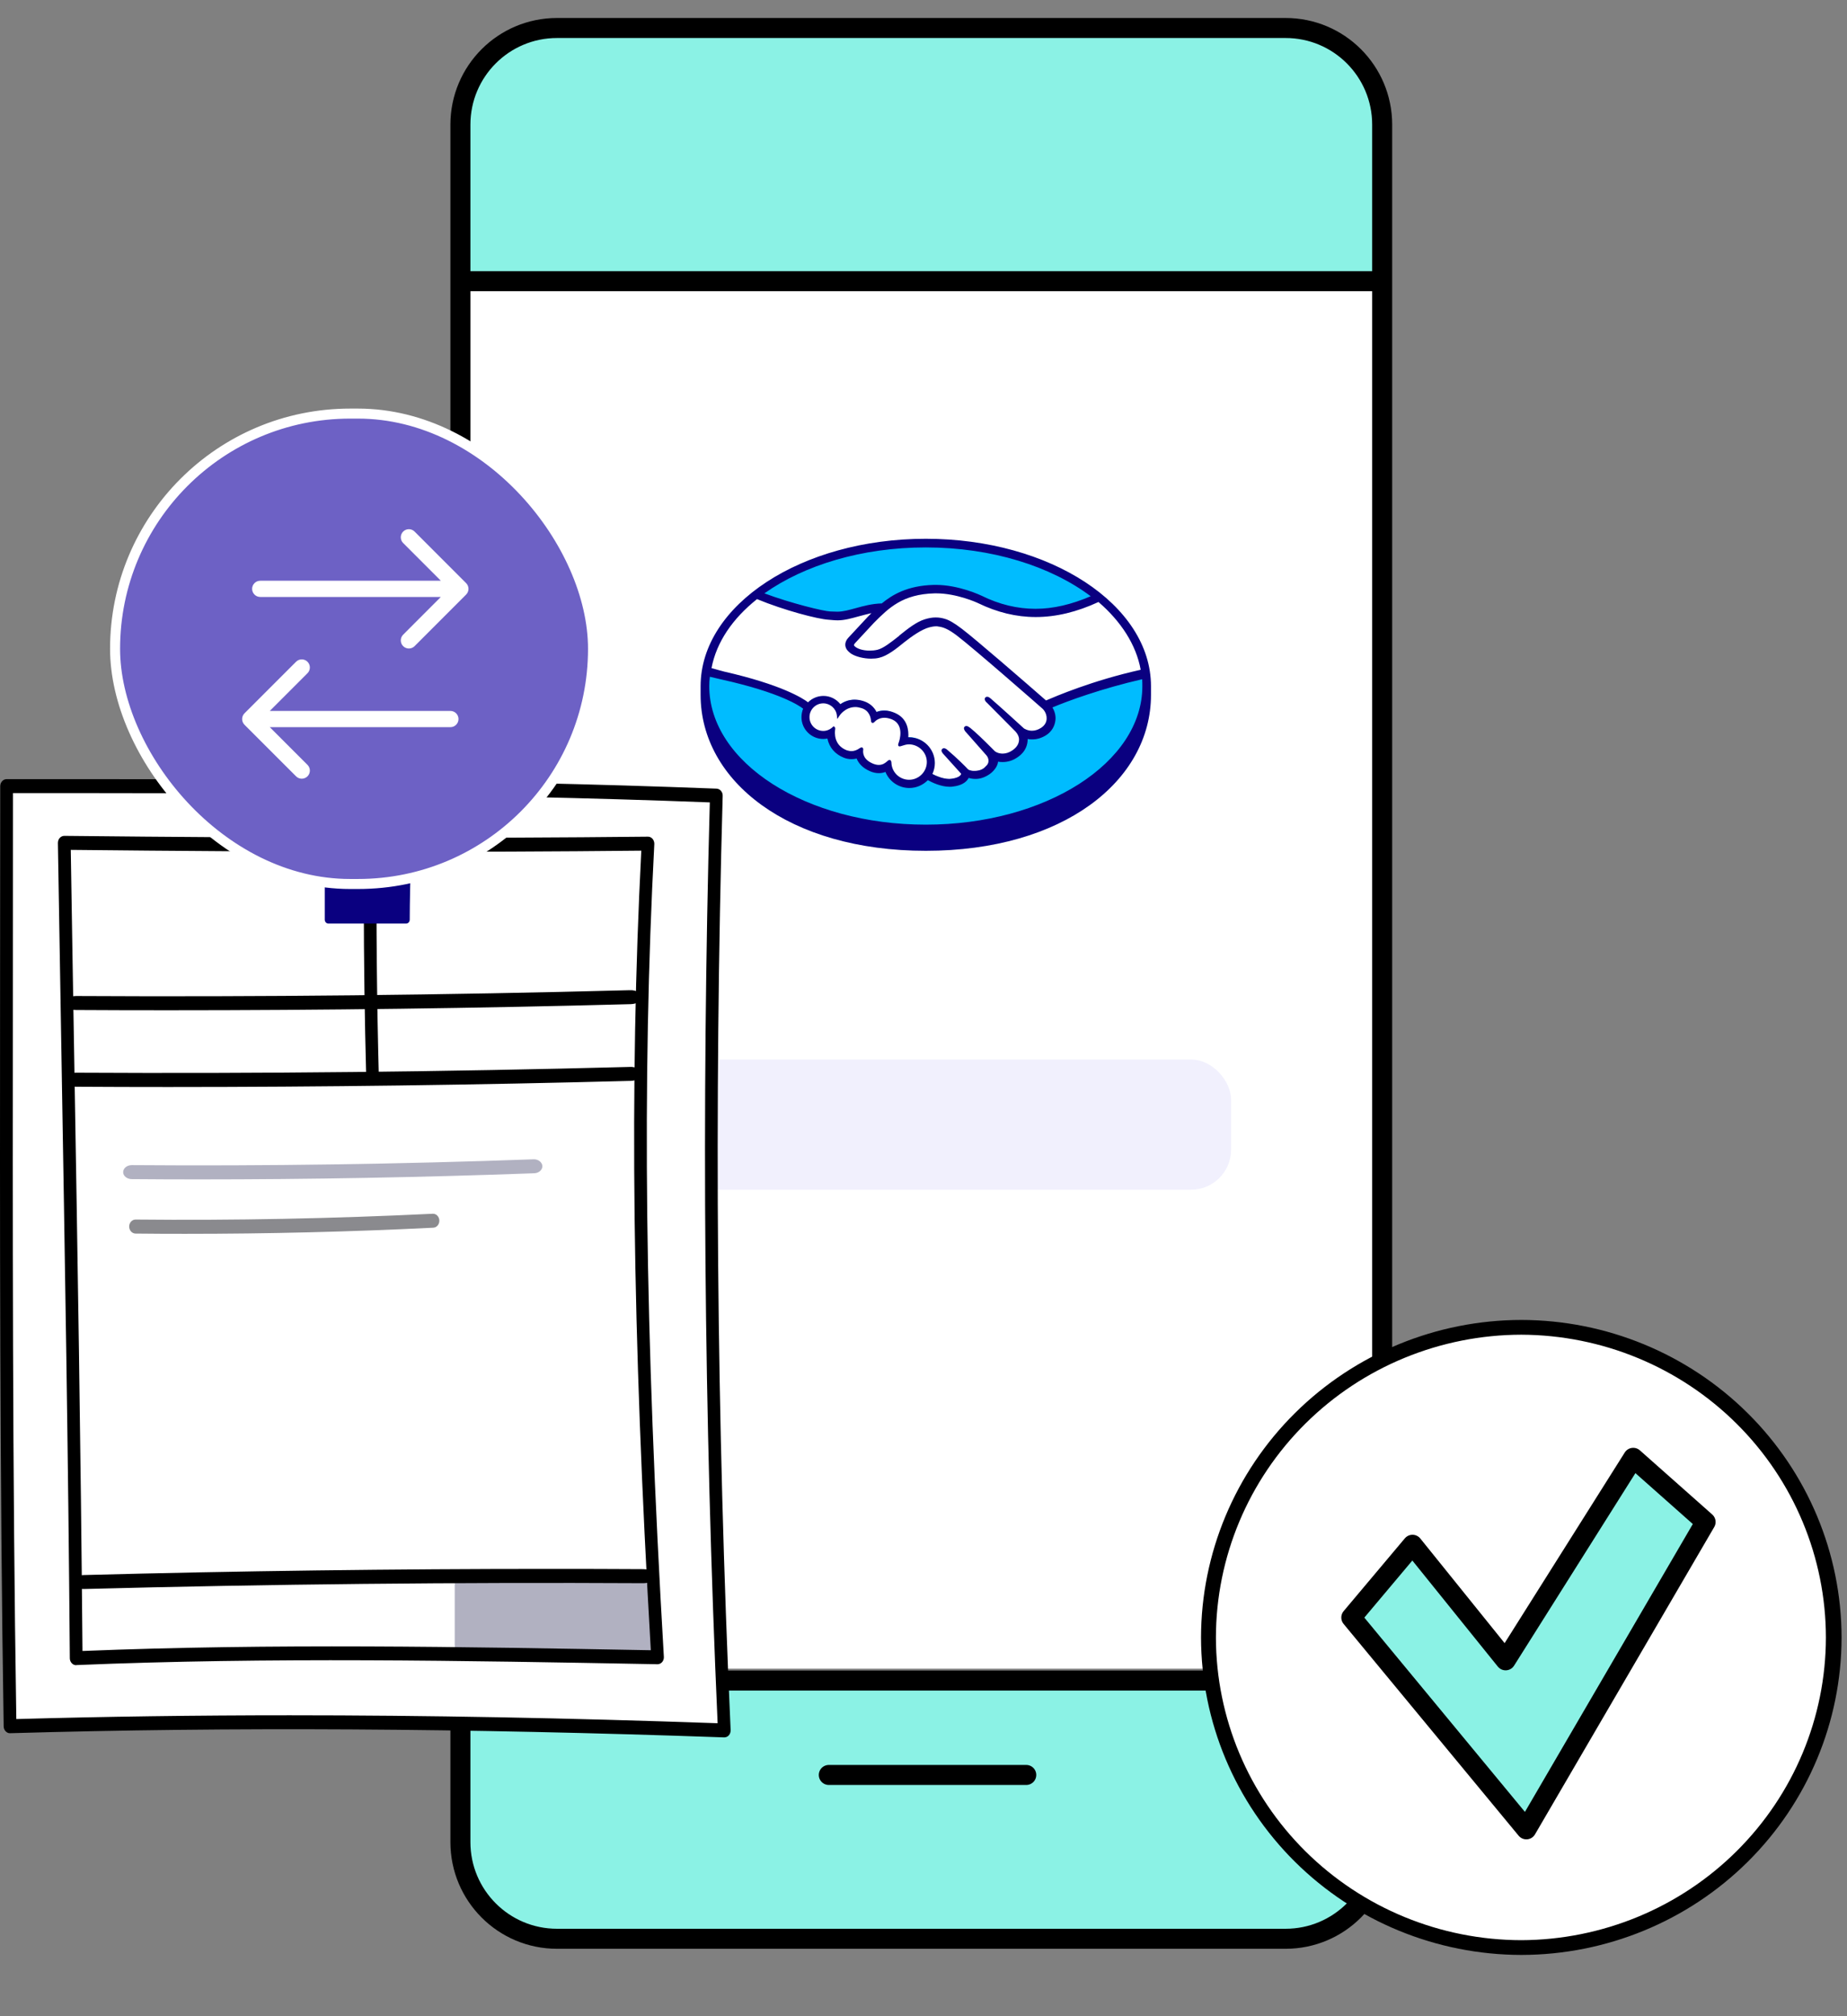 <svg width="66" height="72" viewBox="0 0 66 72" fill="none" xmlns="http://www.w3.org/2000/svg">
<rect x="0" y="0" width="66" height="72" fill="#808080" stroke="none"/>
<path d="M16.452 60.013H49.39V65.553C49.39 67.48 47.826 69.044 45.899 69.044H19.948C18.021 69.044 16.457 67.48 16.457 65.553V60.013H16.452Z" fill="#8BF2E5"/>
<path d="M16.452 60.013H49.39" stroke="black" stroke-width="0.715" stroke-miterlimit="10"/>
<path d="M29.616 63.385H36.672" stroke="black" stroke-width="0.715" stroke-miterlimit="10" stroke-linecap="round"/>
<path d="M49.39 10.041H16.452V59.59H49.39V10.041Z" fill="white"/>
<path d="M49.39 10.042H16.452V4.502C16.452 2.575 18.016 1.011 19.943 1.011H45.894C47.821 1.011 49.385 2.575 49.385 4.502V10.042H49.39Z" fill="#8BF2E5"/>
<path d="M45.939 69.235H19.904C17.997 69.235 16.452 67.69 16.452 65.783V4.452C16.452 2.544 17.997 1 19.904 1H45.939C47.846 1 49.39 2.544 49.39 4.452V65.783C49.39 67.69 47.846 69.235 45.939 69.235Z" stroke="black" stroke-width="0.715" stroke-miterlimit="10"/>
<path d="M16.452 10.041H49.39" stroke="black" stroke-width="0.715" stroke-miterlimit="10"/>
<path d="M33.083 19.445C28.721 19.445 25.183 21.711 25.183 24.499C25.183 27.286 28.721 29.773 33.083 29.773C37.444 29.773 40.982 27.294 40.982 24.499C40.982 21.703 37.444 19.445 33.083 19.445Z" fill="#00BCFF"/>
<path d="M30.508 22.939C30.5 22.947 30.427 23.028 30.478 23.094C30.603 23.248 30.978 23.337 31.361 23.256C31.589 23.204 31.876 22.976 32.163 22.748C32.471 22.506 32.773 22.263 33.075 22.167C33.398 22.064 33.604 22.108 33.744 22.152C33.891 22.197 34.068 22.299 34.355 22.506C34.884 22.903 37.01 24.764 37.385 25.08C37.679 24.948 39.092 24.374 40.879 23.984C40.724 23.028 40.151 22.123 39.268 21.41C38.04 21.924 36.444 22.233 34.972 21.52C34.965 21.52 34.171 21.145 33.391 21.159C32.229 21.189 31.721 21.689 31.192 22.226L30.508 22.939Z" fill="white"/>
<path d="M37.289 25.279C37.267 25.257 34.788 23.087 34.222 22.668C33.898 22.425 33.714 22.359 33.523 22.337C33.427 22.322 33.288 22.344 33.192 22.366C32.927 22.44 32.589 22.668 32.287 22.903C31.971 23.153 31.677 23.388 31.405 23.447C31.052 23.528 30.625 23.433 30.426 23.3C30.345 23.249 30.294 23.183 30.265 23.124C30.191 22.954 30.323 22.822 30.345 22.8L31.029 22.057C31.11 21.976 31.191 21.895 31.272 21.822C31.052 21.851 30.846 21.91 30.647 21.962C30.397 22.028 30.162 22.094 29.919 22.094C29.816 22.094 29.279 22.006 29.176 21.976C28.558 21.807 27.852 21.645 27.043 21.263C26.072 21.983 25.439 22.874 25.248 23.874C25.388 23.911 25.756 23.992 25.851 24.014C28.05 24.506 28.735 25.007 28.86 25.11C28.992 24.962 29.191 24.867 29.404 24.867C29.647 24.867 29.867 24.992 30 25.176C30.125 25.073 30.301 24.992 30.522 24.992C30.625 24.992 30.728 25.014 30.838 25.043C31.088 25.132 31.213 25.294 31.28 25.441C31.36 25.404 31.463 25.374 31.588 25.374C31.706 25.374 31.831 25.404 31.956 25.455C32.361 25.632 32.427 26.029 32.39 26.331C32.42 26.331 32.449 26.323 32.478 26.323C32.957 26.323 33.354 26.713 33.354 27.199C33.354 27.346 33.317 27.485 33.251 27.61C33.383 27.684 33.714 27.853 34.008 27.817C34.244 27.787 34.332 27.706 34.361 27.662C34.384 27.633 34.406 27.596 34.384 27.566L33.766 26.875C33.766 26.875 33.663 26.779 33.7 26.743C33.736 26.706 33.795 26.757 33.839 26.794C34.156 27.059 34.538 27.456 34.538 27.456C34.545 27.463 34.568 27.508 34.715 27.537C34.84 27.559 35.053 27.544 35.207 27.419C35.244 27.39 35.281 27.346 35.318 27.309L35.31 27.316C35.472 27.11 35.296 26.904 35.296 26.904L34.568 26.088C34.568 26.088 34.465 25.992 34.501 25.956C34.531 25.919 34.597 25.97 34.648 26.007C34.876 26.198 35.2 26.522 35.516 26.831C35.575 26.875 35.847 27.044 36.215 26.809C36.436 26.662 36.48 26.485 36.473 26.353C36.458 26.176 36.318 26.051 36.318 26.051L35.325 25.058C35.325 25.058 35.222 24.97 35.259 24.926C35.288 24.889 35.355 24.941 35.399 24.977C35.715 25.242 36.568 26.022 36.568 26.022C36.583 26.029 36.877 26.242 37.238 26.007C37.37 25.926 37.451 25.801 37.458 25.654C37.466 25.426 37.289 25.279 37.289 25.279Z" fill="white"/>
<path d="M32.486 26.536C32.332 26.536 32.162 26.624 32.14 26.609C32.126 26.602 32.148 26.543 32.162 26.506C32.177 26.469 32.376 25.866 31.89 25.653C31.515 25.491 31.28 25.675 31.206 25.756C31.184 25.778 31.177 25.778 31.177 25.749C31.169 25.638 31.118 25.344 30.794 25.241C30.331 25.101 30.029 25.425 29.956 25.543C29.919 25.278 29.698 25.072 29.426 25.072C29.125 25.072 28.889 25.315 28.882 25.609C28.882 25.91 29.125 26.146 29.419 26.146C29.566 26.146 29.698 26.087 29.794 25.999C29.794 25.999 29.801 26.006 29.794 26.013C29.772 26.146 29.728 26.631 30.235 26.83C30.441 26.911 30.61 26.852 30.758 26.749C30.802 26.72 30.809 26.734 30.802 26.771C30.78 26.896 30.809 27.161 31.184 27.315C31.471 27.433 31.64 27.315 31.75 27.212C31.802 27.168 31.809 27.176 31.817 27.242C31.831 27.602 32.133 27.889 32.493 27.889C32.868 27.889 33.17 27.587 33.17 27.212C33.163 26.845 32.861 26.543 32.486 26.536Z" fill="white"/>
<path d="M33.082 19.24C28.639 19.24 25.035 21.601 25.035 24.506C25.035 24.58 25.035 24.786 25.035 24.815C25.035 27.89 28.183 30.383 33.082 30.383C37.981 30.383 41.129 27.89 41.129 24.815V24.506C41.129 21.601 37.525 19.24 33.082 19.24ZM40.761 23.918C39.011 24.308 37.709 24.874 37.378 25.014C36.613 24.345 34.847 22.815 34.369 22.454C34.097 22.248 33.913 22.138 33.744 22.094C33.67 22.072 33.568 22.05 33.435 22.05C33.31 22.05 33.185 22.072 33.045 22.116C32.736 22.211 32.428 22.462 32.133 22.697V22.704C31.854 22.925 31.567 23.153 31.354 23.204C31.258 23.227 31.162 23.234 31.067 23.234C30.824 23.234 30.603 23.16 30.522 23.057C30.508 23.043 30.515 23.013 30.552 22.969L30.559 22.962L31.229 22.241C31.758 21.711 32.251 21.218 33.398 21.189C33.42 21.189 33.435 21.189 33.457 21.189C34.171 21.189 34.884 21.505 34.958 21.542C35.627 21.866 36.311 22.035 37.01 22.035C37.731 22.035 38.474 21.858 39.253 21.498C40.055 22.189 40.599 23.021 40.761 23.918ZM33.082 19.549C35.443 19.549 37.554 20.225 38.974 21.292C38.29 21.586 37.635 21.741 37.003 21.741C36.355 21.741 35.708 21.586 35.083 21.277C35.053 21.263 34.266 20.887 33.443 20.887C33.42 20.887 33.398 20.887 33.376 20.887C32.413 20.91 31.876 21.248 31.508 21.549C31.155 21.557 30.846 21.645 30.574 21.719C30.331 21.785 30.125 21.844 29.919 21.844C29.838 21.844 29.684 21.836 29.669 21.836C29.434 21.829 28.257 21.542 27.315 21.189C28.742 20.181 30.794 19.549 33.082 19.549ZM27.051 21.395C28.029 21.799 29.221 22.108 29.603 22.131C29.706 22.138 29.816 22.153 29.934 22.153C30.184 22.153 30.434 22.079 30.677 22.013C30.817 21.976 30.978 21.932 31.14 21.895C31.096 21.939 31.052 21.983 31.008 22.028L30.324 22.763C30.272 22.815 30.155 22.962 30.228 23.138C30.258 23.212 30.324 23.278 30.405 23.337C30.567 23.447 30.861 23.521 31.125 23.521C31.229 23.521 31.324 23.513 31.412 23.491C31.699 23.425 32.001 23.19 32.317 22.932C32.567 22.734 32.928 22.476 33.207 22.403C33.288 22.381 33.376 22.366 33.457 22.366C33.479 22.366 33.501 22.366 33.523 22.373C33.707 22.395 33.884 22.462 34.193 22.697C34.752 23.116 37.231 25.286 37.253 25.308C37.253 25.308 37.414 25.448 37.4 25.676C37.392 25.801 37.326 25.911 37.201 25.992C37.098 26.058 36.988 26.095 36.878 26.095C36.708 26.095 36.598 26.014 36.591 26.014C36.583 26.007 35.73 25.227 35.421 24.962C35.37 24.918 35.325 24.881 35.274 24.881C35.245 24.881 35.223 24.896 35.208 24.911C35.156 24.97 35.215 25.058 35.281 25.11L36.274 26.11C36.274 26.11 36.399 26.228 36.414 26.382C36.422 26.544 36.341 26.684 36.179 26.794C36.061 26.875 35.943 26.912 35.826 26.912C35.671 26.912 35.568 26.845 35.546 26.823L35.407 26.684C35.149 26.426 34.877 26.161 34.678 26C34.627 25.963 34.583 25.926 34.531 25.926C34.509 25.926 34.487 25.933 34.465 25.955C34.443 25.977 34.428 26.022 34.48 26.102C34.502 26.132 34.531 26.161 34.531 26.161L35.252 26.978C35.259 26.985 35.399 27.154 35.267 27.323L35.237 27.353C35.215 27.375 35.193 27.397 35.171 27.419C35.046 27.522 34.884 27.529 34.818 27.529C34.781 27.529 34.752 27.529 34.722 27.522C34.649 27.507 34.605 27.493 34.583 27.463L34.575 27.456C34.538 27.412 34.171 27.044 33.869 26.794C33.832 26.757 33.781 26.72 33.729 26.72C33.707 26.72 33.685 26.728 33.663 26.75C33.604 26.816 33.693 26.912 33.729 26.948L34.347 27.633C34.347 27.64 34.34 27.654 34.325 27.677C34.303 27.706 34.23 27.78 34.002 27.809C33.972 27.809 33.95 27.816 33.921 27.816C33.693 27.816 33.443 27.706 33.318 27.64C33.376 27.515 33.406 27.382 33.406 27.25C33.406 26.742 32.994 26.331 32.486 26.331C32.479 26.331 32.464 26.331 32.457 26.331C32.472 26.095 32.442 25.661 31.986 25.463C31.854 25.404 31.729 25.374 31.604 25.374C31.508 25.374 31.412 25.389 31.324 25.426C31.229 25.242 31.074 25.11 30.875 25.043C30.765 25.006 30.655 24.985 30.544 24.985C30.353 24.985 30.184 25.043 30.03 25.146C29.883 24.962 29.662 24.852 29.426 24.852C29.221 24.852 29.022 24.933 28.875 25.08C28.683 24.933 27.919 24.448 25.881 23.984C25.785 23.962 25.565 23.896 25.425 23.859C25.602 22.925 26.183 22.086 27.051 21.395ZM30.831 26.713L30.809 26.691H30.787C30.773 26.691 30.75 26.698 30.728 26.713C30.625 26.787 30.522 26.823 30.427 26.823C30.368 26.823 30.316 26.809 30.258 26.794C29.787 26.61 29.824 26.161 29.846 26.029C29.846 26 29.846 25.977 29.824 25.963L29.787 25.933L29.757 25.963C29.662 26.051 29.544 26.102 29.419 26.102C29.147 26.102 28.926 25.882 28.926 25.61C28.926 25.337 29.147 25.117 29.419 25.117C29.662 25.117 29.875 25.301 29.904 25.544L29.919 25.676L29.993 25.566C30 25.551 30.199 25.249 30.567 25.249C30.633 25.249 30.706 25.264 30.78 25.286C31.074 25.374 31.118 25.639 31.125 25.75C31.133 25.816 31.177 25.816 31.184 25.816C31.206 25.816 31.229 25.801 31.243 25.786C31.295 25.727 31.42 25.632 31.604 25.632C31.692 25.632 31.78 25.654 31.876 25.691C32.339 25.889 32.126 26.478 32.126 26.485C32.089 26.581 32.082 26.625 32.118 26.647L32.133 26.654H32.148C32.17 26.654 32.192 26.647 32.236 26.632C32.302 26.61 32.391 26.581 32.486 26.581C32.832 26.588 33.119 26.867 33.119 27.213C33.119 27.559 32.832 27.846 32.486 27.846C32.148 27.846 31.868 27.581 31.854 27.243C31.854 27.213 31.846 27.14 31.788 27.14C31.758 27.14 31.736 27.154 31.714 27.176C31.64 27.243 31.545 27.316 31.405 27.316C31.339 27.316 31.273 27.302 31.199 27.272C30.839 27.125 30.831 26.882 30.846 26.779C30.846 26.757 30.853 26.735 30.831 26.713ZM33.082 29.449C28.808 29.449 25.344 27.235 25.344 24.499C25.344 24.389 25.351 24.278 25.366 24.168C25.403 24.175 25.741 24.256 25.808 24.271C27.889 24.734 28.581 25.212 28.698 25.308C28.661 25.404 28.639 25.507 28.639 25.61C28.639 26.044 28.992 26.389 29.419 26.389C29.471 26.389 29.515 26.382 29.566 26.375C29.632 26.691 29.838 26.934 30.155 27.059C30.25 27.096 30.338 27.11 30.434 27.11C30.493 27.11 30.552 27.103 30.611 27.088C30.669 27.235 30.802 27.419 31.096 27.544C31.199 27.588 31.302 27.61 31.405 27.61C31.486 27.61 31.567 27.596 31.64 27.566C31.78 27.912 32.118 28.14 32.494 28.14C32.744 28.14 32.979 28.037 33.156 27.86C33.303 27.941 33.619 28.096 33.935 28.096C33.98 28.096 34.016 28.096 34.053 28.088C34.369 28.052 34.516 27.927 34.583 27.831C34.597 27.816 34.605 27.794 34.612 27.78C34.686 27.802 34.767 27.816 34.862 27.816C35.031 27.816 35.2 27.758 35.37 27.64C35.532 27.522 35.649 27.353 35.664 27.206V27.198C35.723 27.213 35.774 27.213 35.833 27.213C36.01 27.213 36.186 27.162 36.348 27.051C36.672 26.838 36.723 26.566 36.723 26.389C36.782 26.404 36.833 26.404 36.892 26.404C37.061 26.404 37.223 26.353 37.378 26.257C37.576 26.132 37.694 25.933 37.716 25.705C37.731 25.551 37.687 25.396 37.606 25.264C38.143 25.036 39.371 24.587 40.813 24.256C40.82 24.337 40.82 24.418 40.82 24.506C40.82 27.235 37.356 29.449 33.082 29.449Z" fill="#0A0080"/>
<rect x="21.102" y="37.837" width="22.889" height="4.649" rx="1.431" fill="#F1F0FD"/>
<path d="M0.361 28.185L25.374 28.546L25.735 61.736H0.361V28.185Z" fill="white"/>
<path d="M16.249 56.326V58.818C16.249 58.895 16.381 58.957 16.545 58.957H22.983C23.147 58.957 23.409 59.171 23.411 59.092C23.416 58.613 23.313 56.764 23.495 56.326" fill="#B1B1C1"/>
<path d="M25.882 62.043C25.879 62.043 25.877 62.043 25.874 62.043C16.588 61.714 8.245 61.665 0.364 61.894C0.301 61.899 0.244 61.87 0.2 61.824C0.157 61.778 0.131 61.716 0.131 61.648C-0.011 52.692 -0.004 43.675 0.003 34.957C0.006 32.668 0.008 30.373 0.008 28.074C0.008 28.009 0.032 27.944 0.075 27.898C0.116 27.85 0.174 27.824 0.234 27.824C8.342 27.821 16.723 27.821 25.605 28.163C25.73 28.168 25.829 28.283 25.824 28.42C25.514 39.493 25.607 50.718 26.108 61.783C26.11 61.853 26.088 61.92 26.043 61.971C26.002 62.017 25.942 62.043 25.882 62.043ZM10.355 61.254C15.198 61.254 20.263 61.348 25.643 61.538C25.158 50.629 25.064 39.57 25.364 28.654C16.658 28.322 8.426 28.322 0.463 28.322C0.463 30.537 0.46 32.749 0.46 34.957C0.453 43.591 0.443 52.517 0.583 61.389C3.753 61.3 7.002 61.254 10.355 61.254Z" fill="black"/>
<path d="M2.721 59.465C2.663 59.465 2.606 59.441 2.565 59.395C2.521 59.35 2.495 59.285 2.495 59.218C2.44 51.983 2.315 44.737 2.197 37.731C2.154 35.189 2.11 32.649 2.069 30.104C2.069 30.037 2.091 29.972 2.134 29.924C2.178 29.876 2.238 29.849 2.298 29.849C10.114 29.933 16.937 29.943 23.152 29.878C23.21 29.876 23.275 29.905 23.318 29.955C23.361 30.006 23.383 30.073 23.381 30.14C22.936 38.587 23.041 47.541 23.722 59.167C23.727 59.237 23.703 59.304 23.66 59.355C23.616 59.405 23.554 59.432 23.491 59.432L23.395 59.429C16.61 59.304 9.595 59.174 2.728 59.461C2.728 59.465 2.724 59.465 2.721 59.465ZM2.529 30.35C2.567 32.808 2.61 35.263 2.651 37.721C2.769 44.645 2.889 51.805 2.947 58.958C9.701 58.684 16.589 58.809 23.256 58.931C22.594 47.536 22.488 38.705 22.916 30.378C16.824 30.441 10.148 30.431 2.529 30.35Z" fill="black"/>
<path d="M6.014 36.078C4.912 36.078 3.813 36.076 2.716 36.069C2.483 36.066 2.295 35.955 2.298 35.816C2.3 35.679 2.488 35.568 2.721 35.568C2.721 35.568 2.724 35.568 2.726 35.568C9.289 35.604 15.942 35.535 22.498 35.361C22.727 35.347 22.928 35.462 22.938 35.599C22.948 35.737 22.767 35.854 22.534 35.859C17.058 36.006 11.517 36.078 6.014 36.078Z" fill="black"/>
<path d="M6.014 38.818C4.912 38.818 3.813 38.815 2.716 38.808C2.483 38.806 2.295 38.695 2.298 38.555C2.3 38.418 2.488 38.308 2.721 38.308C2.721 38.308 2.724 38.308 2.726 38.308C9.289 38.344 15.942 38.274 22.498 38.101C22.727 38.086 22.928 38.202 22.938 38.339C22.948 38.476 22.767 38.594 22.534 38.599C17.058 38.745 11.517 38.818 6.014 38.818Z" fill="black"/>
<path d="M19.662 56.027C20.773 56.027 21.881 56.029 22.99 56.036C23.226 56.039 23.416 56.15 23.413 56.289C23.411 56.426 23.221 56.537 22.988 56.537C22.988 56.537 22.985 56.537 22.983 56.537C16.357 56.501 9.642 56.57 3.023 56.744C2.793 56.758 2.588 56.643 2.578 56.505C2.569 56.368 2.749 56.251 2.985 56.246C8.512 56.099 14.106 56.027 19.662 56.027Z" fill="black"/>
<path d="M7.097 42.117C6.299 42.117 5.501 42.114 4.704 42.107C4.536 42.105 4.399 41.994 4.401 41.854C4.404 41.717 4.541 41.607 4.709 41.607H4.712C9.474 41.643 14.303 41.573 19.06 41.4C19.226 41.39 19.373 41.501 19.38 41.638C19.387 41.775 19.258 41.893 19.087 41.898C15.114 42.044 11.09 42.117 7.097 42.117Z" fill="#B1B1C1"/>
<path d="M13.539 38.53C13.467 35.769 13.438 32.996 13.462 30.247V30.244C13.462 30.107 13.361 29.997 13.236 29.994C13.111 29.992 13.007 30.102 13.007 30.242C13.002 30.889 13 31.536 13 32.185C13 34.29 13.031 36.404 13.087 38.511C13.236 38.491 13.39 38.498 13.539 38.53Z" fill="black"/>
<path d="M6.612 44.061C6.021 44.061 5.432 44.059 4.842 44.052C4.717 44.049 4.616 43.939 4.616 43.799C4.616 43.662 4.72 43.551 4.842 43.551H4.845C8.371 43.587 11.942 43.515 15.463 43.344C15.465 43.344 15.47 43.344 15.473 43.344C15.593 43.344 15.694 43.448 15.699 43.583C15.704 43.72 15.607 43.838 15.482 43.842C12.543 43.989 9.566 44.061 6.612 44.061Z" fill="#3C3C43" fill-opacity="0.6"/>
<path d="M11.605 30.35V32.842C11.605 32.919 11.663 32.981 11.733 32.981H14.513C14.583 32.981 14.641 32.921 14.641 32.842C14.643 32.363 14.655 30.785 14.735 30.35" fill="#0A0080"/>
<rect x="4.112" y="14.77" width="17.079" height="16.798" rx="8.399" fill="#6D61C5" stroke="white" stroke-width="0.358"/>
<path d="M9.299 20.739C9.139 20.739 9.009 20.869 9.009 21.028C9.009 21.188 9.139 21.318 9.299 21.318V21.028V20.739ZM16.656 21.233C16.769 21.12 16.769 20.937 16.656 20.824L14.815 18.983C14.702 18.869 14.519 18.869 14.406 18.983C14.293 19.096 14.293 19.279 14.406 19.392L16.042 21.028L14.406 22.665C14.293 22.778 14.293 22.961 14.406 23.074C14.519 23.187 14.702 23.187 14.815 23.074L16.656 21.233ZM9.299 21.028V21.318L16.452 21.318V21.028V20.739L9.299 20.739V21.028Z" fill="white"/>
<path d="M16.095 25.388C16.255 25.388 16.384 25.518 16.384 25.678C16.384 25.837 16.255 25.967 16.095 25.967V25.678V25.388ZM8.737 25.882C8.624 25.769 8.624 25.586 8.737 25.473L10.579 23.632C10.691 23.519 10.875 23.519 10.988 23.632C11.101 23.745 11.101 23.928 10.988 24.041L9.351 25.678L10.988 27.314C11.101 27.427 11.101 27.61 10.988 27.723C10.875 27.836 10.691 27.836 10.579 27.723L8.737 25.882ZM16.095 25.678V25.967H8.942V25.678V25.388H16.095V25.678Z" fill="white"/>
<g clip-path="url(#clip0_3998_2415)">
<path d="M62.975 65.526C66.908 60.812 66.238 53.831 61.479 49.935C56.72 46.039 49.674 46.702 45.741 51.417C41.808 56.132 42.478 63.112 47.237 67.008C51.996 70.905 59.042 70.241 62.975 65.526Z" fill="white"/>
<path d="M54.365 69.812C51.331 69.808 48.423 68.613 46.277 66.489C44.131 64.364 42.923 61.483 42.917 58.478C42.921 55.471 44.128 52.588 46.274 50.462C48.42 48.336 51.33 47.14 54.365 47.136C57.399 47.142 60.307 48.339 62.451 50.465C64.596 52.59 65.802 55.472 65.806 58.478C65.802 61.483 64.596 64.363 62.451 66.488C60.306 68.613 57.398 69.808 54.365 69.812ZM54.365 47.663C51.471 47.667 48.697 48.807 46.65 50.835C44.604 52.862 43.453 55.611 43.449 58.478C43.455 61.343 44.607 64.09 46.653 66.116C48.699 68.142 51.472 69.281 54.365 69.285C57.252 69.274 60.018 68.131 62.056 66.106C64.095 64.081 65.242 61.338 65.246 58.478C65.244 55.616 64.098 52.872 62.059 50.845C60.02 48.818 57.254 47.674 54.365 47.663Z" fill="black"/>
<g opacity="0.13">
<path d="M46.152 63.952L46.238 64.016L46.102 63.91L46.152 63.952Z" fill="black"/>
</g>
<path d="M48.281 57.77C47.484 56.862 54.548 65.327 54.548 65.327L60.953 54.351L58.367 52.06L53.807 59.285L50.48 55.165L48.281 57.77Z" fill="#8BF2E5"/>
<path d="M48.287 57.764L54.542 65.327L60.947 54.351L58.361 52.06L53.801 59.291L50.474 55.165L48.287 57.764Z" stroke="black" stroke-width="0.715" stroke-miterlimit="10" stroke-linejoin="round"/>
</g>
<defs>
<clipPath id="clip0_3998_2415">
<rect width="22.889" height="23.962" fill="white" transform="translate(42.917 47.136)"/>
</clipPath>
</defs>
</svg>
